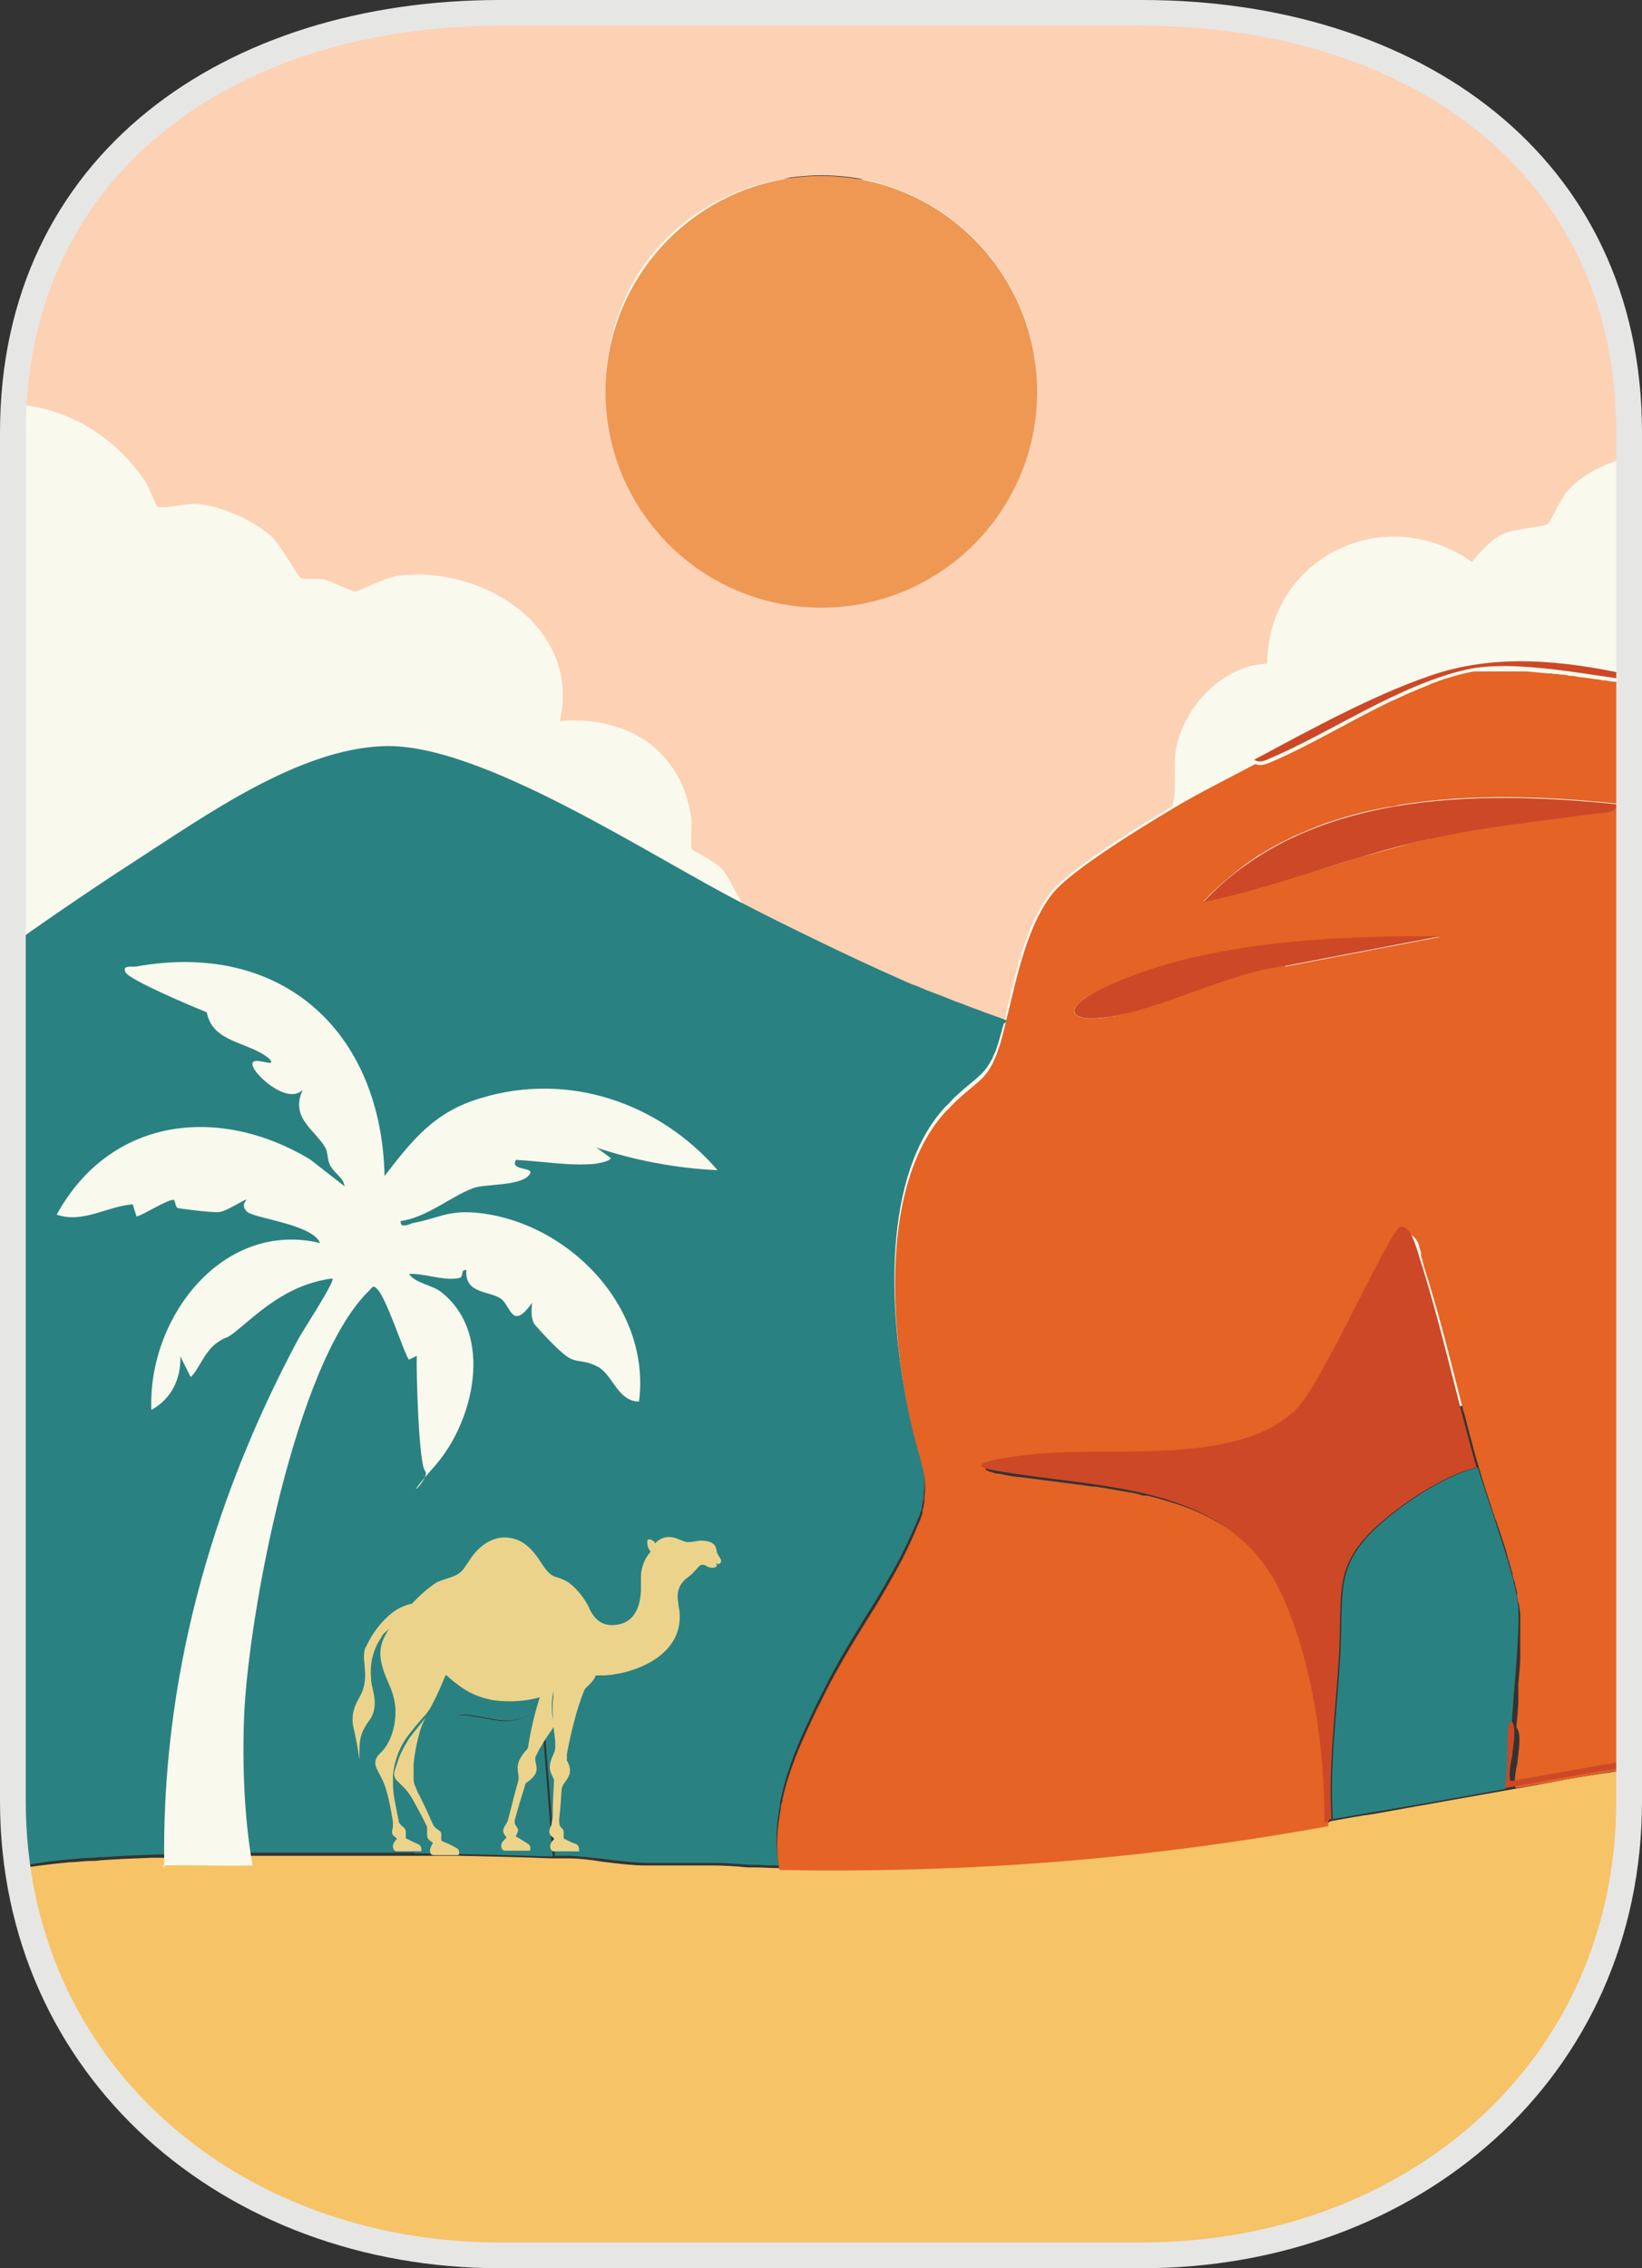 <?xml version="1.0" encoding="UTF-8"?><svg id="Layer_1" xmlns="http://www.w3.org/2000/svg" xmlns:xlink="http://www.w3.org/1999/xlink" viewBox="0 0 254.9 352"><rect x="0" y="0" width="254.9" height="352" fill="#333333" stroke="none"/><defs><clipPath id="clippath"><path d="M177.3,350h-99.7c-41.8,0-75.6-28.8-75.6-70.5V67.1C2,25.3,35.8,2,77.6,2h99.7c41.8,0,75.6,23.3,75.6,65.1v212.4c0,41.8-33.8,70.5-75.6,70.5Z" style="fill:none; stroke:#e6e6e5; stroke-miterlimit:10; stroke-width:4px;"/></clipPath></defs><g style="clip-path:url(#clippath);"><path d="M258.3,187.6c0,2.1-.3,4.2-1,6.2,0,0,0,0,0,0-1.7,5.3-5.7,10.2-11.7,14.5-5.3,3.8-11.6,7.1-18.8,9.9h0c-13.3,5.3-29.3,8.6-46,9.2-9.3.3-18.7.4-28.2.4h0c-3.1,0-6.3,0-9.4,0-21.4-.2-43-.8-64-.4-2.9,0-5.9,0-8.8-.2-.6,0-1.3,0-1.9-.1-.8,0-1.6-.1-2.4-.2-6.8-.6-13.4-1.7-19.8-3.2-2.3-.5-4.5-1.1-6.7-1.7-4.8-1.4-9.4-3-13.7-4.8-.7-.3-1.5-.6-2.2-1-5-2.2-9.5-4.8-13.5-7.5-8.4-5.9-12.9-13.3-12.9-20.8v-122.1c.3-.9.6-1.9.9-2.8,2.1-6.5,5.4-13.8,13.6-19.1,14.5-9.3,36.1-15.3,59.4-16,17.3-.5,34.9-.4,52.6-.2,2.7,0,5.4,0,8.1.1,16.5.2,33,.4,49.2.1,3.1,0,6.3,0,9.4.2,22.7,1.8,42.8,8.7,55.9,18.4,5.9,4.4,9.3,11.6,10.7,18,.4,2,.6,4,.6,5.8l.2,35.7.4,81.8Z" style="fill:#faf9ed;"/><path d="M255.7,105.9c-8.1-.9-20.4-3.7-28-2-10.6,2.4-20.9,9.7-30.8,13.9-.6.3-1.5.6-2.2.1,8.4-4.5,18.2-9.9,27.2-13,10.3-3.6,20.9-2.4,31.4-.1.9.2,1.8.2,2.3,1.1Z" style="fill:#cd4827;"/><path d="M257.1,64.4c-.6-4.3-1.6-8.5-2.9-12.6C244.3,21.3,216.2-1.8,183.4-4.4c-36.3,1.5-74.3-2-110.4,0C40.6-2.7,11.8,19.1,1.4,49.1c-1.5,4.4-2.6,8.9-3.3,13.7,0,0,0,0,0,0,1.1-.1,2.2-.2,3.2-.1,8.7.2,16.4,4.8,21.3,12.1.5.8,1.6,3.6,1.8,3.8.8.5,4.4-.5,5.9-.4,3.9.2,9.3,2.6,12.1,5.3,1.1,1.1,3.9,6,4.3,6.2,1,.3,2.3,0,3.5.2,1.3.3,4.2,1.8,4.9,1.9.5,0,4.6-2.1,6.4-2.4,13.1-1.9,28.8,7.8,25.4,22.5,10.3-.9,18.9,4.4,20.4,15,.2,1.2-.2,4.3.1,4.9.2.2,3.6,1.9,4.6,3,.9,1,1.6,2.4,2.2,3.6.3.5,1.7,2.5,1,3,2.9,1.5,5.9,3,9,4.5,5.1,2.5,10.2,4.9,15.4,7.2.7.3,1.3.6,2,.8,1.3.6,2.7,1.1,4,1.6.7.3,1.3.5,2,.8,1.2.4,2.3.9,3.5,1.3,1.5.6,3.1,1.1,4.6,1.7h0s0,0,0,0c1.6-6.6,3.1-15.3,7.4-20.8,2.9-3.7,14.4-10.7,18.9-13.4.8-2.9,0-6,.6-9.1,1.3-6.4,7.3-12.8,14.1-13,.2-16.6,18.3-25.3,31.8-15.8,1.2-1.5,2.9-3.4,4.7-4.3,1.9-.9,6.4-1.1,7.1-1.6.3-.2,2.1-4.2,3.3-5.4,2.7-2.8,6.6-4.5,10.6-5.2,1.2-.2,2.4-.3,3.6-.3-.1-1.9-.4-3.9-.6-5.8ZM127.5,94.2c-18.5,0-33.5-15-33.5-33.5s13.1-31.4,29.9-33.3c1.2-.1,2.4-.2,3.6-.2s3,.1,4.5.3c16.4,2.2,29,16.2,29,33.1s-15,33.5-33.5,33.5Z" style="fill:#fdd1b4;"/><ellipse cx="127.5" cy="60.8" rx="33.5" ry="33.5" style="fill:#ee9854;"/><path d="M254.2,299c-10.8,31.4-41.3,55.3-75,57.4-33.2,2.1-68.6-1.6-102,0-33.7-2.1-65.1-25.3-75.8-57.3-.9-2.7-1.7-5.5-2.3-8.4.4,0,.8-.2,1.1-.2.4,0,.8-.1,1.1-.2,3.1-.6,6.3-1,9.5-1.3,1.1,0,2.1-.2,3.2-.2.5,0,1.1,0,1.6-.1,2.7-.2,5.3-.3,8-.4.6,0,1.3,0,1.9,0,.4,0,.8,0,1.2,0,0,0,.2,0,.2,0,.3,0,.6-.2.8-.3,0,0,0,0,.1,0,0,0,0,0,0,0,0,0,0,0,0,0,3.1-.1,6.3,0,9.5,0,.6,0,1.2,0,1.7,0,1.7,0,3.4,0,5.1,0,1.5,0,3,0,4.5,0,3,0,6,0,9,0,.9,0,1.8,0,2.7,0,.6,0,1.1,0,1.7,0h.2c.3,0,.5,0,.8,0s.7,0,1.1,0c.2,0,.4,0,.7,0,.7,0,1.3,0,2,0,1.4,0,2.9,0,4.3,0,4.9.1,9.7.2,14.6.4.7,0,1.3,0,2,0h0c.2,0,.4,0,.6,0,1.5,0,3.3.2,5.1.5,2.4.3,4.8.6,6.8.6h10.5c1.6,0,3.4.1,5.4.3.4,0,.9,0,1.3,0,1.1,0,2.1.1,3.1.1h0c29.2.5,56.5-1.6,85.2-6.8h0c.3,0,.7-.5,1-.5,2.2-.4,4.4-.8,6.6-1.1,2.2-.4,4.5-.8,6.7-1.2h0c4.5-.8,9-1.6,13.5-2.4,1.7-.3,3.4-.6,5.1-.9.9-.2,1.7-.3,2.6-.5,2.6-.5,5.1-.9,7.7-1.3.9-.1,1.7-.3,2.6-.4.9-.1,1.7-.3,2.6-.4,1.4-.2,2.7-.4,4.1-.6h0c.1,8.9-1.3,17.5-4.1,25.6Z" style="fill:#f6c367;"/><path d="M155.8,158.9h0c-.3,1.2-.6,2.1-.8,2.9,0,0,0,0,0,0-.2.5-.3,1-.5,1.4-.1.3-.3.6-.4.9,0,.1-.1.3-.2.4-.2.4-.4.7-.6,1,0,0-.1.2-.2.3-.2.2-.4.5-.6.7l-.2.2c-1,1-2.2,1.8-4,3.5-.2.1-.3.3-.5.5-.3.3-.6.7-1,1-10,10.8-8.7,31.9-6.1,45.5.9,4.9,2,7.8,2.5,10.3.3,1.4.4,2.7.2,4.2,0,.2,0,.4,0,.5,0,.2,0,.4-.1.6,0,.3-.1.6-.2.9,0,.1,0,.2,0,.3,0,.3-.2.6-.3,1,0,.2-.2.5-.3.7h0c-.6,1.5-1.4,3.3-2.5,5.5-1.3,2.5-2.7,4.9-4.2,7.4-2.5,4-5,8-7.2,12.2-.7,1.4-1.4,2.8-2.1,4.2-.2.5-.5,1-.7,1.5-1.8,3.8-3.5,7.8-4.4,11.9-.1.4-.2.8-.3,1.3,0,.1,0,.2,0,.3-.6,3.2-.8,6.4-.2,9.5-1,0-2,0-3.1-.1-.4,0-.9,0-1.3,0-1.9-.1-3.8-.3-5.4-.3h-10.5c-1.9,0-4.4-.3-6.8-.6-1.8-.2-3.6-.4-5.1-.5-.2,0-.4,0-.6,0h0c-.7,0-1.3,0-2,0v-.3s-.1-1.3-.1-1.3v-1c0,0-.2-1.3-.2-1.3l-1.1-13.8-.4-4.9c-.4.2-.8.3-1.2.5-1.3.5-2.6,1-4,1.1-2.4.2-7.1-1.6-8.4-.6-.5.3-4.5,6.1-6.2,8.7-.4.6-.6,1.1-.7,1.2-.1.5-.2,1-.3,1.5-.3,2.8.4,5.8.9,8.6,0,.4.1.7.2,1.1-.4,0-.7,0-1,0-.3,0-.5,0-.8,0,0,0-.2,0-.2,0-.6,0-1.1,0-1.7,0-.9,0-1.8,0-2.7,0-3,0-6,0-9,0-1.5,0-3,0-4.5,0-1.7,0-3.4,0-5.1,0-.6,0-1.1,0-1.7,0-3.2,0-6.3,0-9.5,0,0,0,0,0,0,0,0,0,0,0,0,0,0,0,0,0-.1,0-.2.1-.5.3-.8.3,0,0-.2,0-.2,0-.4,0-.8,0-1.2,0-.6,0-1.3,0-1.9,0-2.6.1-5.3.2-8,.4-.5,0-1.1,0-1.6.1-1.1,0-2.1.1-3.2.2-3.6.3-7.1.8-10.6,1.5-.4,0-.8.2-1.1.2h0c-1.1-5.1-1.4-10.3-2.1-15.5l.3-125.3s0,0,0,0c7.7-5.5,15.5-10.9,23.4-16,10.7-6.9,25-17.1,38.1-17.6,15.2-.7,42,17.4,56.5,24.7,0,0,0,0,0,0,2.9,1.5,5.9,3,9,4.5,5.1,2.5,10.2,4.9,15.4,7.2.7.3,1.3.6,2,.8,1.3.6,2.7,1.1,4,1.6.7.3,1.3.5,2,.8,1.2.4,2.3.9,3.5,1.3,1.5.6,3.1,1.1,4.6,1.7Z" style="fill:#298281;"/><path d="M64.3,287.6c-.6-3.6-1.7-7.4-.8-11.1.2-.8,6.3-9.6,6.8-10,1.3-1,6.1.7,8.4.6,1.9-.1,3.5-.9,5.3-1.6l1.8,22.6c-7.2-.2-14.4-.4-21.6-.5Z" style="fill:#298281;"/><path d="M256.2,105.9h0c-.2,0-.4,0-.5,0h0c-.2,0-.4,0-.6,0,0,0-.1,0-.2,0-.2,0-.5,0-.7,0-.1,0-.2,0-.3,0-.2,0-.4,0-.6,0-.3,0-.5,0-.8-.1-.2,0-.3,0-.5,0,0,0,0,0,0,0-.2,0-.4,0-.6,0-.2,0-.5,0-.7,0-.5,0-.9-.1-1.4-.2-.3,0-.6,0-.8-.1-1-.1-2-.3-3-.4-.4,0-.8-.1-1.2-.2,0,0-.1,0-.2,0-.4,0-.9-.1-1.3-.2-.3,0-.7,0-1-.1-.3,0-.7,0-1-.1-.2,0-.3,0-.5,0-1.1-.1-2.2-.2-3.3-.3-.2,0-.4,0-.6,0-.5,0-1,0-1.5,0-.2,0-.4,0-.6,0-.8,0-1.6,0-2.4,0-.2,0-.5,0-.7,0-.2,0-.5,0-.7,0s-.5,0-.7,0c-.2,0-.5,0-.7,0-.4,0-.9.1-1.3.2-1,.2-2,.5-3,.8-.7.2-1.3.4-2,.7-.3.1-.7.2-1,.4-1,.4-2,.8-2.9,1.2h0c-1,.4-1.9.9-2.9,1.3-6.5,3.1-12.8,7-19,9.6-.6.2-1.4.5-2,.2,0,0-.1,0-.2,0-4.1,2.2-8.6,4.4-12.6,6.8-4.5,2.7-16.1,9.7-18.9,13.4-4.2,5.4-5.7,14.2-7.4,20.8-.3,1.1-.5,2.1-.8,2.9,0,0,0,0,0,0-.2.5-.3,1-.5,1.4-.1.3-.3.6-.4.9,0,.1-.1.3-.2.4-.2.4-.4.7-.6,1,0,0-.1.2-.2.3-.2.2-.4.5-.6.7,0,0,0,0-.1.1,0,0,0,0-.1.1-1,1-2.2,1.8-4,3.5-.1.1-.3.3-.5.5-.3.3-.6.7-1,1-10,10.8-8.7,31.9-6.1,45.5.9,4.9,2,7.8,2.5,10.3.3,1.4.4,2.7.2,4.2,0,.2,0,.4,0,.5,0,.2,0,.4-.1.6,0,.3-.1.6-.2.9,0,.1,0,.2,0,.3,0,.3-.2.6-.3,1,0,.2-.2.5-.3.7h0c-.6,1.5-1.4,3.3-2.5,5.5-1.3,2.5-2.7,4.9-4.2,7.4-2.5,4-5,8-7.2,12.2-.7,1.4-1.4,2.8-2.1,4.2-.2.5-.5,1-.7,1.5-1.8,3.8-3.5,7.8-4.4,11.9,0,.4-.2.8-.3,1.3,0,.1,0,.2,0,.3-.6,3.2-.8,6.4-.2,9.5,29.2.5,56.5-1.6,85.2-6.8h0c0-5.5-.4-11.5-1.4-17.5,0-.1,0-.3,0-.4-.3-1.8-.7-3.6-1.1-5.4-.2-.7-.4-1.5-.6-2.2-.1-.5-.3-.9-.4-1.4-.4-1.3-.8-2.6-1.2-3.9-.1-.3-.2-.7-.4-1-.3-.7-.5-1.3-.8-2-.3-.7-.6-1.3-.8-1.9-1.4-3-3.2-5.5-5.2-7.5-1.5-1.5-3.1-2.7-4.8-3.7-.6-.3-1.2-.7-1.8-1-2.6-1.4-5.5-2.3-8.4-3.1-.4-.1-.8-.2-1.2-.3-.1,0-.2,0-.4,0-.4,0-.8-.2-1.2-.3-.4,0-.7-.2-1.1-.2-1.8-.3-3.5-.6-5.3-.9,0,0-.1,0-.2,0-.7,0-1.5-.2-2.2-.3,0,0-.1,0-.2,0-3.1-.4-6.3-.8-9.3-1.2,0,0-.2,0-.2,0-1-.1-2-.3-2.9-.5-.6,0-1-.2-1.3-.3-.3,0-.4-.2-.6-.2h0c-.1,0-.2-.1-.2-.2,0-.1,0-.2.2-.3t0,0c.2-.1.6-.3,1.1-.4,0,0,0,0,.1,0,.1,0,.3,0,.5-.1,0,0,.1,0,.2,0,.2,0,.3,0,.5-.1h0c.2,0,.4,0,.5,0h0c.3,0,.6-.1.9-.2,0,0,.1,0,.2,0,.1,0,.3,0,.4,0,0,0,.1,0,.2,0,.3,0,.5,0,.8-.1.2,0,.4,0,.6,0,.1,0,.2,0,.4,0,.1,0,.2,0,.4,0,.1,0,.2,0,.3,0,.8,0,1.4-.2,1.7-.2.6,0,1.1,0,1.7-.1.4,0,.8,0,1.2,0h0c.4,0,.8,0,1.2,0h0c.4,0,.8,0,1.3,0,.2,0,.4,0,.6,0,.4,0,.9,0,1.3,0h0c11.5-.1,25.9.5,32.9-6.8h0c4.1-4.3,14.4-27.8,16-28.1.3,0,.6,0,.9.1,0,0,.2.1.3.2.4.3.7.8.9,1.4,0,.1,0,.3.1.4,0,.2.1.4.2.6,0,0,0,0,0,.1,0,0,0,0,0,.1,0,.1,0,.2,0,.3,0,.3.1.5.2.7,0,.3.2.6.2.9,2.3,7.1,4.2,14.8,6.1,22.3,0,.2.1.4.2.6.3,1.2.6,2.3.9,3.5.4,1.4.7,2.7,1.1,4,.2.7.4,1.3.6,2,.4,1.3.9,3,1.6,5,0,.2.2.5.2.7,0,.2.2.5.3.8,0,.3.2.5.3.8.2.7.5,1.4.7,2.1.4,1.2.8,2.4,1.1,3.6,0,.2.1.4.2.5,0,0,0,.2,0,.2.1.3.2.7.3,1,0,.3.2.5.2.8,0,.2,0,.3.1.5,0,.3.2.6.3.9,0,0,0,.1,0,.2.1.4.2.8.3,1.2,0,.1,0,.3,0,.4,0,.2,0,.4.1.6,0,.3.1.6.2.9.1.7.2,1.2.2,1.7,0,1.5,0,3.4,0,5.4,0,.3,0,.7,0,1,0,1.4-.2,2.9-.3,4.3,0,.4,0,.7,0,1,0,.2,0,.4,0,.5,0,.3,0,.7,0,1,0,.5,0,1-.1,1.5,0,1-.2,1.9-.2,2.7.7.7.5,2.8.2,4.9,0,0,0,0,0,0,0,.4-.1.9-.2,1.3-.2,1.1-.3,2.1-.2,2.7,0,0,0,0,0,.1,0,.2,0,.3.2.4h0s19.5-3.4,19.5-3.4l3.1-.5V107.7l-1.1-1.8ZM199.5,149.8c-5.5.7-11.5,3.1-17.3,5.1,0,0,0,0,0,0-1.2.4-2.3.8-3.4,1.2h0c-1.7.5-3.4,1-5,1.4-.3,0-.5.1-.8.2-.3,0-.5,0-.8.1-2.2.4-3.7.3-4.6,0-.4-.1-.7-.4-.8-.6-.1-.3,0-.7.3-1.1.2-.2.3-.4.6-.6.6-.6,1.6-1.2,2.9-1.8,2.7-1.3,5.6-2.5,8.6-3.4,1-.3,2-.6,3.1-.9h0c1.6-.4,3.1-.8,4.7-1.1.5-.1,1.1-.2,1.6-.3,1.6-.3,3.2-.6,4.9-.8h0c1.1-.2,2.2-.3,3.3-.4h0c1.1-.1,2.2-.3,3.3-.4.6,0,1.1-.1,1.7-.2,1.1,0,2.2-.2,3.3-.3,6.4-.4,12.7-.5,18.5-.5l-24.1,4.6ZM221.9,130.2h0c-1.5.3-3,.7-4.4,1.1-.7.2-1.5.4-2.2.6-.7.2-1.5.4-2.2.6-.7.2-1.5.4-2.2.6-2.5.8-5.1,1.6-7.6,2.3-1.1.3-2.2.7-3.3,1-1.5.4-2.9.9-4.4,1.3-.4,0-.7.2-1.1.3-2.6.7-5.1,1.4-7.7,1.9t0,0c.6-.6,1.1-1.2,1.7-1.7,0,0,0,0,0,0,1.6-1.5,3.2-2.8,4.9-4.1h0c.4-.3.9-.6,1.3-.9.4-.3.9-.6,1.3-.8.4-.3.9-.5,1.3-.8h0c1.1-.6,2.3-1.2,3.5-1.8.7-.3,1.4-.6,2.1-.9,1.2-.5,2.4-1,3.7-1.4,3-1,6.1-1.8,9.2-2.3.5,0,1-.2,1.6-.3,11.1-1.8,22.8-1.3,33.5-.2.2.5-.2.9-.7,1.1,0,0-.2,0-.3,0,0,0,0,0-.1,0,0,0-.2,0-.3,0,0,0-.2,0-.3,0,0,0-.2,0-.3,0-.2,0-.3,0-.4,0-.4,0-.8,0-1,0-2.7.4-5.3.7-8,1.1,0,0,0,0,0,0-1.1.1-2.1.3-3.2.4-.5,0-1.1.1-1.6.2-1.1.1-2.1.3-3.2.5h0c-3.2.5-6.4,1-9.5,1.7Z" style="fill:#e46325;"/><path d="M229.4,227.7c-4,.8-9.3,4.1-12.6,6.6-10.6,8.1-8.2,11.7-9,23.6-.5,8.1-1.6,16.2-1.1,24.4-.3,0-.7.5-1.1.5.1-11.3-1.9-25.2-6.7-35.5-8.2-17.5-28.4-16.2-44.5-19.1-6.7-1.2,4.8-2.4,6.8-2.6,11.7-1.1,31.6,1.9,40.2-7.1,4.1-4.3,14.4-27.8,16-28.1s2.5,3.3,3,4.9c3.3,10.3,5.8,21.9,8.8,32.4Z" style="fill:#cd4827;"/><path d="M229.4,227.7c1.5,5.2,6.1,17.3,6.3,21.9.2,4.5-.7,12.6-1,17.5,0,0-.5.6-.5,1.3-.2,3.1.1,6.2-.5,9.2-9,1.7-18.1,3.2-26.8,4.7-.5-8.2.6-16.3,1.1-24.4.8-11.9-1.6-15.5,9-23.6,3.3-2.5,8.6-5.8,12.6-6.6Z" style="fill:#298281;"/><path d="M250.9,124.8c.5,1.4-2.6,1.4-3.5,1.5-8.6,1.2-17.1,2-25.5,3.9-11.9,2.6-23.2,7.3-35.1,9.8,16.1-17.2,42.2-17.4,64.1-15.2Z" style="fill:#cd4827;"/><path d="M258.3,106.2v81.4s0,85.8,0,85.8c-1.4.2-2.7.4-4.1.6-.9.1-1.7.3-2.6.4-.9.1-1.7.3-2.6.4-2.6.4-5.1.9-7.7,1.3-.9.2-1.7.3-2.6.5-1.7.3-3.4.6-5.1.9.6-3,.3-6.2.5-9.2,0-.7.5-1.2.5-1.3.7.7.5,2.9.2,4.9,0,0,0,0,0,0,0,.4-.1.9-.2,1.3-.2,1.1-.3,2.1-.2,2.7,0,0,0,0,0,.1,0,.2,0,.3.2.4l22.6-4V107.7s-1.1-1.8-1.1-1.8h0c.4,0,1.3-.1,1.7,0,.2,0,.3.1.4.3Z" style="fill:#cd4827;"/><path d="M223.6,145.3l-24.1,4.6c-8.9,1.1-18.9,6.6-27.3,7.9-6.4,1-7.4-1.3-1.5-4.2,15.2-7.5,36.2-8.4,52.9-8.3Z" style="fill:#cd4827;"/><path d="M25.5,289.8c-.5-28.9,7.2-56.5,20.7-81.8.6-1.2,5.9-9.2,5.4-9.6-5.4.7-9.3,3.4-13.3,6.8s-2.4,1.7-4.5,3.1-3,4.4-4.2,5.4l-1.6-3.2c.1,3.5-1.4,6.6-4.5,8.3-.6-14.2,11-29.5,26.2-25.9-1.3-3-10.4-3.8-11.4-4.9s0-1.6-.1-1.8-3,1.8-4.2,1.9-5.7-.5-6.3-.6-.4-1.3-.8-1.3c-1,0-4.4,2.2-5.7,2.6l-.6-1.9c-4,.3-7.7,3-11.8,1.6,8.3-15.1,25.1-17.1,39.3-8.6l5.4,4.2c-.2-1.3-1.4-1.9-2.1-3s-.4-2.1-.9-3c-1.7-2.9-5.5-4.6-3.5-9-2.1,2.3-6.9-1.7-7.7-3.5-.9-2.3,4.1.5,2.5-1.3-3.2-2.7-8.8-2.4-9.7-7.2-2-.8-12-5-12.6-6.2s1-.8,1.6-.9c22.7-4.1,38.1,10.1,38.6,32.5,4.4-5.7,7.8-10,15-12.1,13.5-4.1,27.6.7,36.7,11.2-6.4-.3-12.8-1.5-18.8-3.5l2.2,1.6c0,.5-1.8.8-2.3.9-4,.4-8.4-.4-12.4-.6-1.1,1.9,3.5.9,1.9,2.5s-6.8,1.2-8.6,1.9c-3.6,1.4-7.1,4.5-11.2,5.1-.1,1.2,1.3.5,1.9.3,3.9-.7,5.3-2,9.8-1.6,14.2,1.3,27.2,14.6,25.3,29.3-3.3,0-4.1-4.2-6.4-5.4s-3.2-.5-4.8-1.6-4.9-4.8-5.1-5.1c-.5-1-.4-2.1-.3-3.2-3.2,4.4-3.2.5-4.9-.7-1.8-1.2-5.6-.7-5.3-4.4-1.2-.1,0,1.2-1.5,1.3-2.5.3-4.9-.8-7.4-.7,1,1.5,3.7,1.7,5.1,2.9,8.1,6.5,5,20-1.1,26.9s-.5,1.8-1.5.8-1.4-15.6-1.3-17.9l-1.2.6c-.6-.5-3.3-9-4.8-10.8-.9-1-.8-.4-1.6.3-11.3,11.3-18.5,50-19.2,65.7-.3,7.7,0,15.8,1.3,23.3-4.7.1-9.4-.1-14,0Z" style="fill:#faf9ed;"/><path d="M59.7,253.4c-.2.2-.4.4-.5.7-1.3,1.9-1.8,4-1.6,6.3,0,1,.4,2,.5,3,.2,1.2,0,2.5-.7,3.5-.4.5-.7,1-.9,1.4-.5.9-.7,2-.7,3.2,0,.6,0,1.1,0,1.6,0,0,0,0,0,0h0s0,0,0,0c-.2-1.5-.5-3.1-.9-4.9-.3-1.2-.2-2.4.3-3.6.1-.3.4-.8.7-1.4.4-.7.6-1.4.7-2.1.2-1.2,0-2.5-.1-3.7,0-.7,0-1.4.4-2,.9-1.9,2.1-3.5,3.6-4.8.9-.8,2-1.4,3.3-1.7.1,0,.2,0,.3-.2.9-.9,1.8-1.8,2.8-2.5.5-.4.9-.7,1.3-.8.4-.2.9-.3,1.4-.5,1-.3,1.9-.7,2.5-1.6.3-.5.7-1,1-1.5,1.6-2.3,4.1-3.9,7-2.9,1.5.5,2.6,1.7,3.5,3,.7,1,1.4,2.4,2.6,2.8.7.2,1.5.5,2.1.9,1.3,1,2.4,2.4,3.1,3.8.2.5.5,1,.8,1.4.9,1.2,2.2,1.6,3.8,1.3,2.6-.5,3.4-2.9,3.5-5.3,0-.7,0-1.3,0-2,0-.3,0-.7.1-1.1.2-1.1.7-2.1,1.4-2.9,0,0,0,0,0,0-.4-.5-.6-1.1-.5-1.7,0-.2.2-.2.3-.2.3,0,.6.2.8.4,0,0,0,.1.1.2,0,0,0,0,0,0,.9-.9,1.9-1.2,3.2-.8.4.2.9.3,1.3.5.5.2,1.1.1,1.7,0,.9-.2,2.5-.2,3.1.7.2.3.2.7.3,1,.1.4.4.7.6,1.1.1.3,0,.5-.1.6-.2.2-.5.1-.7,0,0,0,0,0,0,0l.2.3s0,0,0,0c0,.1-.1.2-.2.3-.5.2-1,.1-1.5-.2-.4-.3-.9-.2-1.2.2-.4.5-.8.8-1,1.1-.3.2-.6.5-.9.7-1.2,1-1.5,2.3-1.2,3.8,0,.5.2,1,.2,1.5.5,6.3-6.3,9.3-11.5,9.7-.6,0-1.1,0-1.5,0,0,0,0,0,0,0,0,0,0,.1-.1.2-.3.7-.9,1.2-1.4,1.7-.1.1-.2.2-.3.4-1.2,3-2,6.3-2.7,9.9,0,.3,0,.6,0,1,.5.9.7,1.7.2,2.6-.2.4-.5.8-.8,1.2,0,.1-.1.3-.2.5-.1,1.6-.2,3.2-.4,4.8,0,.4,0,.9.2,1.2.2.2.3.3.4.4,0,.1.1.3.1.5,0,.3,0,.5,0,.8,0,0,0,.1,0,.1.6.3,1.1.6,1.7.8.2,0,.4.2.5.3.2.2.2.6.2.9,0,0,0,0,0,0,0,0-.2,0-.3,0-1.1,0-2.4,0-3.6,0-.2,0-.3,0-.4-.2-.3-.3-.2-.9,0-1.2.1-.2.3-.3.4-.5,0,0,0,0,0-.1-.2-.2-.5-.4-.6-.6-.3-.5,0-1,.2-1.5,0-.2.1-.6.2-1.1,0-1.9.1-3.9.2-5.8,0-.3-.3-.7-.4-1-.6-1.3,0-2.3.5-3.5,0-.1,0-.3.1-.4,0-.3,0-.7,0-1.1-.1-.9-.2-1.8-.3-2.6-.1-1.4-.2-2.8,0-4.4,0-.5,0-.9.1-1.4,0-.1,0-.1,0,0,0,0,0,0,0,.2-.5,1.8-.4,3.9,0,5.7,0,.1,0,.2-.1.3-.8,1.1-1.5,2.2-2.2,3.4-.2.4-.4.8-.6,1.2,0,.2,0,.3,0,.5.1.7.4,1.4,0,2.1-.3.5-.8,1-1.3,1.3-.2.1-.3.3-.3.5-.8,2.5-1.3,4.3-1.6,5.4,0,.1,0,.3,0,.4,0,.4.6.7.5,1.2,0,.3-.2.5-.3.8,0,0,0,0,0,.1.7.4,1.3.8,1.8,1.1.4.2.5.6.4,1,0,0,0,.1-.1.1-1.3,0-2.6,0-3.8,0-.6,0-.7-.8-.5-1.2.2-.3.5-.6.7-.8,0,0,0-.1,0-.1-.4-.5-.7-.9-.3-1.6.2-.4.5-.7.6-1.2.5-1.9,1-4,1.6-6.1,0-.2,0-.4,0-.7-.2-.8-.2-1.6.1-2.3.3-.6.7-1.2,1.2-1.7.1-.1.2-.3.2-.5.4-2.6,1-5.1,1.8-7.6,0,0,0,0,0,0-1.8.5-3.7.7-5.6.6-2.7-.1-5.2-1-7.3-2.7-.6-.4-1.1-.9-1.7-1.4,0,0,0,0,0,0-.7,1.7-1.4,3.3-2.2,4.8-.3.6-.8,1.3-1.3,1.8-.7.8-1.4,1.6-2,2.4-1.6,1.9-2.5,4.3-2.7,6.7,0,.9,0,1.8.1,2.8.2,1.3.5,2.7.8,4.2,0,.1,0,.3.2.4.2.5.8.5.9,1.2,0,.3,0,.6,0,.9,0,0,0,.1,0,.2.5.2,1,.5,1.5.7.7.3,1,.5.9,1.3,0,0,0,0,0,0-.2,0-.3,0-.5,0-1.1,0-2.2,0-3.3,0-.4,0-.6-.4-.6-.8,0-.4.3-.8.6-1.1,0,0,0,0,0-.1-.2-.1-.3-.3-.5-.4-.4-.4-.2-.9-.1-1.4,0-.2,0-.6,0-.8-.3-1.8-.6-3.4-1-4.8-.2-.7-.5-1.5-.9-2.2-.2-.4-.4-.8-.6-1.2-.4-.8-.3-1.5.3-2.2.2-.2.4-.4.6-.6,1.4-1.6,2-4,2-6.1,0-1.2-.3-2.4-.7-3.5-1.1-2.6-2.5-5.3-1-8.1.2-.4.4-.8.7-1.2,0,0,0,0,0,0h0s0,0,0,0h0Z" style="fill:#ecd38c;"/><path d="M67.1,285.9c-.5-.3-.8-.6-.8-1.2,0-.4,0-.8,0-1.2-.7-1.5-1.5-2.9-2.2-4.2-.4-.7-.9-1.4-1.4-1.9-.3-.3-.5-.5-.8-.8-.6-.5-.9-1.1-.6-1.9.2-.6.4-1.2.6-1.8.4-1.1,1-2.1,1.6-3.1.8-1.1,1.8-2.2,2.6-3.3,0,0,0,0,0,0h0s0,0,0,0c-.3.5-.5,1-.7,1.5-.6,1.9-1,3.8-1.2,5.8,0,.7,0,1.4,0,2.1,0,.6.1,1,.3,1.4.2.4.3.9.6,1.3.7,1.4,1.4,2.9,2.1,4.5.2.5.6.7,1,1,.2.1.3.3.3.5,0,.3,0,.6,0,.9,0,0,0,.1.1.2.7.3,1.4.6,2.1,1,.5.2.7.6.5,1.2,0,0,0,0,0,0-1.3,0-2.5,0-3.7,0-.2,0-.4,0-.5-.1-.3-.2-.3-.8-.1-1.2.1-.2.2-.4.3-.6,0,0,0,0,0,0h0Z" style="fill:#ecd38c;"/><rect x="-2.7" y="-5.1" width="265.4" height="362.2" rx="12" ry="12" style="fill:none;"/></g><path d="M177.3,350h-99.7c-41.8,0-75.6-28.8-75.6-70.5V67.1C2,25.3,35.8,2,77.6,2h99.7c41.8,0,75.6,23.3,75.6,65.1v212.4c0,41.8-33.8,70.5-75.6,70.5Z" style="fill:none; stroke:#e6e6e5; stroke-miterlimit:10; stroke-width:4px;"/></svg>